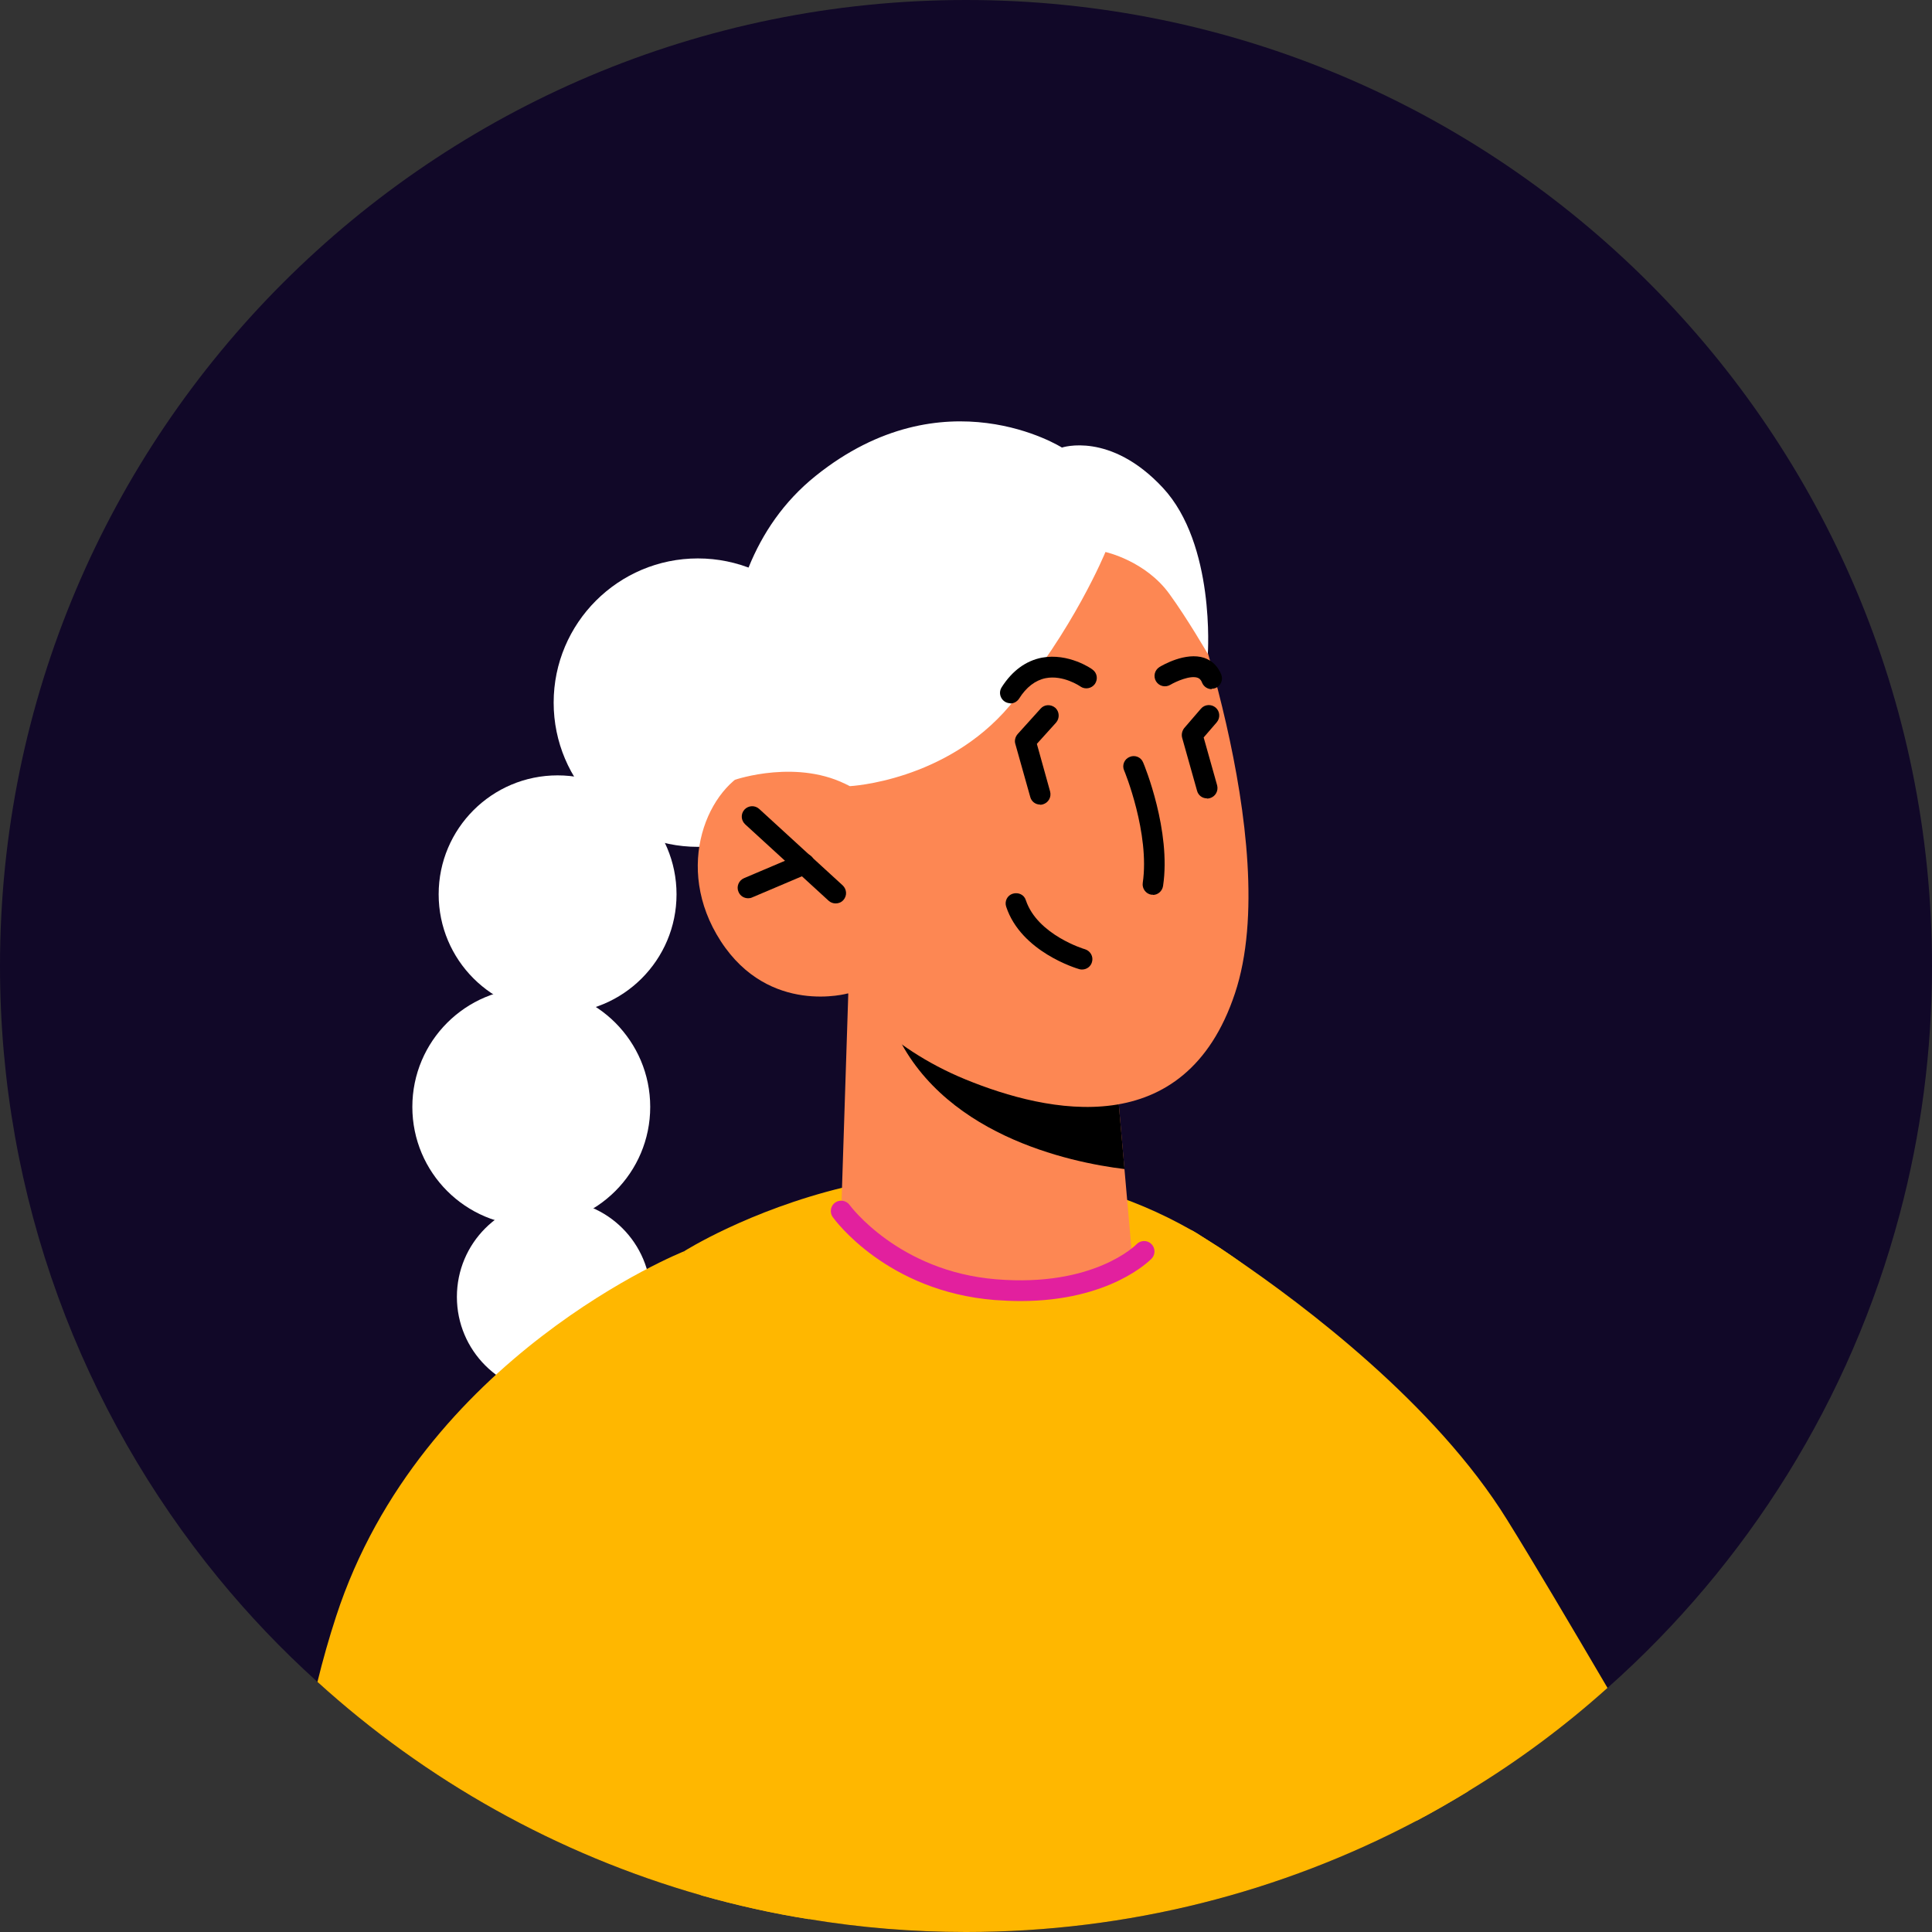 <?xml version="1.0" encoding="UTF-8"?>
<svg id="Layer_2" data-name="Layer 2" xmlns="http://www.w3.org/2000/svg" viewBox="0 0 93.24 93.24">
  <rect x="0" y="0" width="93.24" height="93.24" fill="#333333" stroke="none"/>
  <defs>
    <style>
      .cls-1 {
        fill: #000;
      }

      .cls-1, .cls-2, .cls-3, .cls-4, .cls-5, .cls-6 {
        stroke-width: 0px;
      }

      .cls-2 {
        fill: #110828;
      }

      .cls-3 {
        fill: #e2209e;
      }

      .cls-4 {
        fill: #ffb700;
      }

      .cls-5 {
        fill: #fff;
      }

      .cls-6 {
        fill: #fd8753;
      }
    </style>
  </defs>
  <g id="Layer_1-2" data-name="Layer 1">
    <g>
      <path class="cls-2" d="M93.24,46.62c0,4.14-.54,8.16-1.56,11.98-2.38,8.97-7.36,16.88-14.1,22.86-2.07,1.86-4.32,3.53-6.71,4.98-.82.5-1.65.98-2.5,1.43-6.49,3.43-13.9,5.37-21.75,5.37-2.58,0-5.11-.21-7.58-.62-1.77-.28-3.5-.67-5.2-1.15-6.98-1.99-13.29-5.55-18.52-10.3-1.71-1.54-3.31-3.22-4.77-5C3.96,68.12,0,57.83,0,46.62,0,20.87,20.87,0,46.62,0s46.62,20.87,46.62,46.62Z"/>
      <path class="cls-5" d="M26.72,33.91c0,3.84,3.12,6.96,6.96,6.96s6.96-3.12,6.96-6.96-3.12-6.96-6.96-6.96-6.96,3.12-6.96,6.96Z"/>
      <circle class="cls-5" cx="26.91" cy="43.16" r="5.74"/>
      <circle class="cls-5" cx="25.64" cy="53.42" r="5.74"/>
      <path class="cls-5" d="M22.05,62.59c0,2.58,2.09,4.68,4.68,4.68s4.68-2.09,4.68-4.68-2.09-4.68-4.68-4.68-4.68,2.09-4.68,4.68Z"/>
      <path class="cls-4" d="M77.58,81.46c-2.07,1.86-4.32,3.53-6.71,4.98-.82.5-1.65.98-2.5,1.43l-10.88-28.51c.19.11.35.2.51.31.21.13.49.31.82.52.23.16.5.33.78.53,3.32,2.26,9.66,7.02,13.13,12.62,1.27,2.04,3.1,5.14,4.85,8.12Z"/>
      <path class="cls-4" d="M70.87,86.44c-.82.5-1.65.98-2.5,1.43-6.49,3.43-13.9,5.37-21.75,5.37-2.58,0-5.11-.21-7.58-.62-1.77-.28-3.5-.67-5.2-1.15l-.83-31.08s12.41-7.89,24.48-1.03c.19.11.35.2.51.31.21.13.49.31.82.52.23.16.5.33.78.53.57.41,1.12.84,1.67,1.31,5.22,4.49,8.06,14.27,9.6,24.41Z"/>
      <path class="cls-6" d="M40.94,47.93l-.34,10.51s1.8,3.08,7.93,3.78c4.57.52,6.09-1.78,6.09-1.78l-.81-9.23-11.02-2.8-1.85-.47Z"/>
      <path class="cls-1" d="M42.79,48.41c.02.29.12.63.27,1.02,2.18,5.33,8.57,6.67,11.21,6.99l-.46-5.21-11.02-2.8Z"/>
      <path class="cls-6" d="M56.93,27.33s5.09,13.36,2.67,20.61c-2.41,7.25-9.05,5.77-12.99,4.16-3.94-1.61-5.68-4.16-5.68-4.16,0,0-3.8,1.09-6.14-2.51s-.6-7.52,1.58-8.33c2.18-.81,4.65.85,4.65.85l-1.81-3.9s9.31-18.92,17.72-6.71Z"/>
      <path class="cls-4" d="M39.04,92.62c-1.77-.28-3.5-.67-5.2-1.15-6.98-1.99-13.29-5.55-18.52-10.3.26-1.06.56-2.12.9-3.16,4.1-12.57,16.79-17.62,16.79-17.62l1.5,6.15c1.17,3.5,1.98,7.1,2.43,10.77l2.1,15.31Z"/>
      <path class="cls-1" d="M58.48,33.26c-.2,0-.39-.12-.47-.32-.06-.16-.14-.2-.21-.23-.36-.13-1.05.18-1.32.34-.24.14-.54.07-.69-.17-.14-.24-.07-.54.17-.69.13-.08,1.26-.74,2.16-.44.38.13.66.41.82.81.1.26-.03.55-.29.65-.06.02-.12.03-.18.03Z"/>
      <path class="cls-1" d="M55.64,43.18s-.05,0-.07,0c-.27-.04-.46-.3-.42-.57.35-2.38-.88-5.4-.9-5.43-.11-.25.01-.55.27-.65.25-.11.55.01.65.27.06.13,1.36,3.31.96,5.96-.04.25-.25.43-.49.43Z"/>
      <path class="cls-1" d="M52.22,46.79s-.09,0-.14-.02c-.11-.03-2.8-.83-3.52-3.01-.09-.26.05-.55.32-.63.27-.08.55.05.63.32.56,1.67,2.83,2.36,2.85,2.36.26.08.42.35.34.62-.06.22-.26.36-.48.36Z"/>
      <path class="cls-1" d="M40.33,43.6c-.12,0-.24-.04-.34-.13l-4.03-3.69c-.2-.19-.22-.5-.03-.71.19-.2.5-.22.71-.03l4.03,3.69c.2.19.22.5.03.71-.1.11-.23.16-.37.16Z"/>
      <path class="cls-1" d="M36.1,43.35c-.19,0-.38-.11-.46-.31-.11-.25.01-.55.27-.66l2.71-1.15c.25-.11.55.01.66.27.11.25-.01.55-.27.66l-2.71,1.15c-.06.03-.13.04-.19.04Z"/>
      <path class="cls-5" d="M41.02,37.94s4.62-.23,7.7-3.87,4.63-7.43,4.63-7.43c0,0,1.93.42,3.09,2.03.86,1.18,1.85,2.89,1.85,2.89,0,0,.37-5.29-2.17-8.02-2.54-2.73-4.87-1.94-4.87-1.94,0,0-5.69-3.61-11.89,1.37s-3.88,14.66-3.88,14.66c0,0,3.07-1.05,5.54.32Z"/>
      <path class="cls-3" d="M49.24,62.79c-.39,0-.81-.02-1.24-.05-5.19-.42-7.71-3.86-7.81-4-.16-.22-.11-.54.11-.7.22-.16.54-.11.7.11.02.03,2.37,3.21,7.08,3.59,4.73.39,6.75-1.67,6.77-1.69.19-.2.51-.21.71-.02.2.19.21.51.02.71-.09.09-2.01,2.05-6.33,2.05Z"/>
      <path class="cls-1" d="M48.76,33.94c-.09,0-.19-.03-.27-.08-.23-.15-.3-.46-.15-.69.51-.8,1.17-1.28,1.94-1.43,1.28-.24,2.4.53,2.44.57.23.16.28.47.12.7-.16.22-.47.28-.7.12-.01-.01-.83-.57-1.68-.4-.49.1-.93.43-1.28.99-.1.15-.26.23-.42.23Z"/>
      <path class="cls-1" d="M58.25,38.53c-.22,0-.42-.14-.48-.37l-.72-2.56c-.04-.16,0-.33.1-.46l.81-.94c.18-.21.5-.23.71-.05.21.18.23.5.05.71l-.63.73.65,2.31c.07.27-.08.54-.35.62-.04.01-.09.02-.14.02Z"/>
      <path class="cls-1" d="M50.2,38.83c-.22,0-.42-.14-.48-.37l-.72-2.56c-.05-.16,0-.34.11-.47l1.11-1.23c.18-.21.5-.22.71-.04.2.18.22.5.04.71l-.93,1.03.64,2.3c.07.27-.08.54-.35.62-.04.01-.09.02-.14.02Z"/>
    </g>
  </g>
</svg>